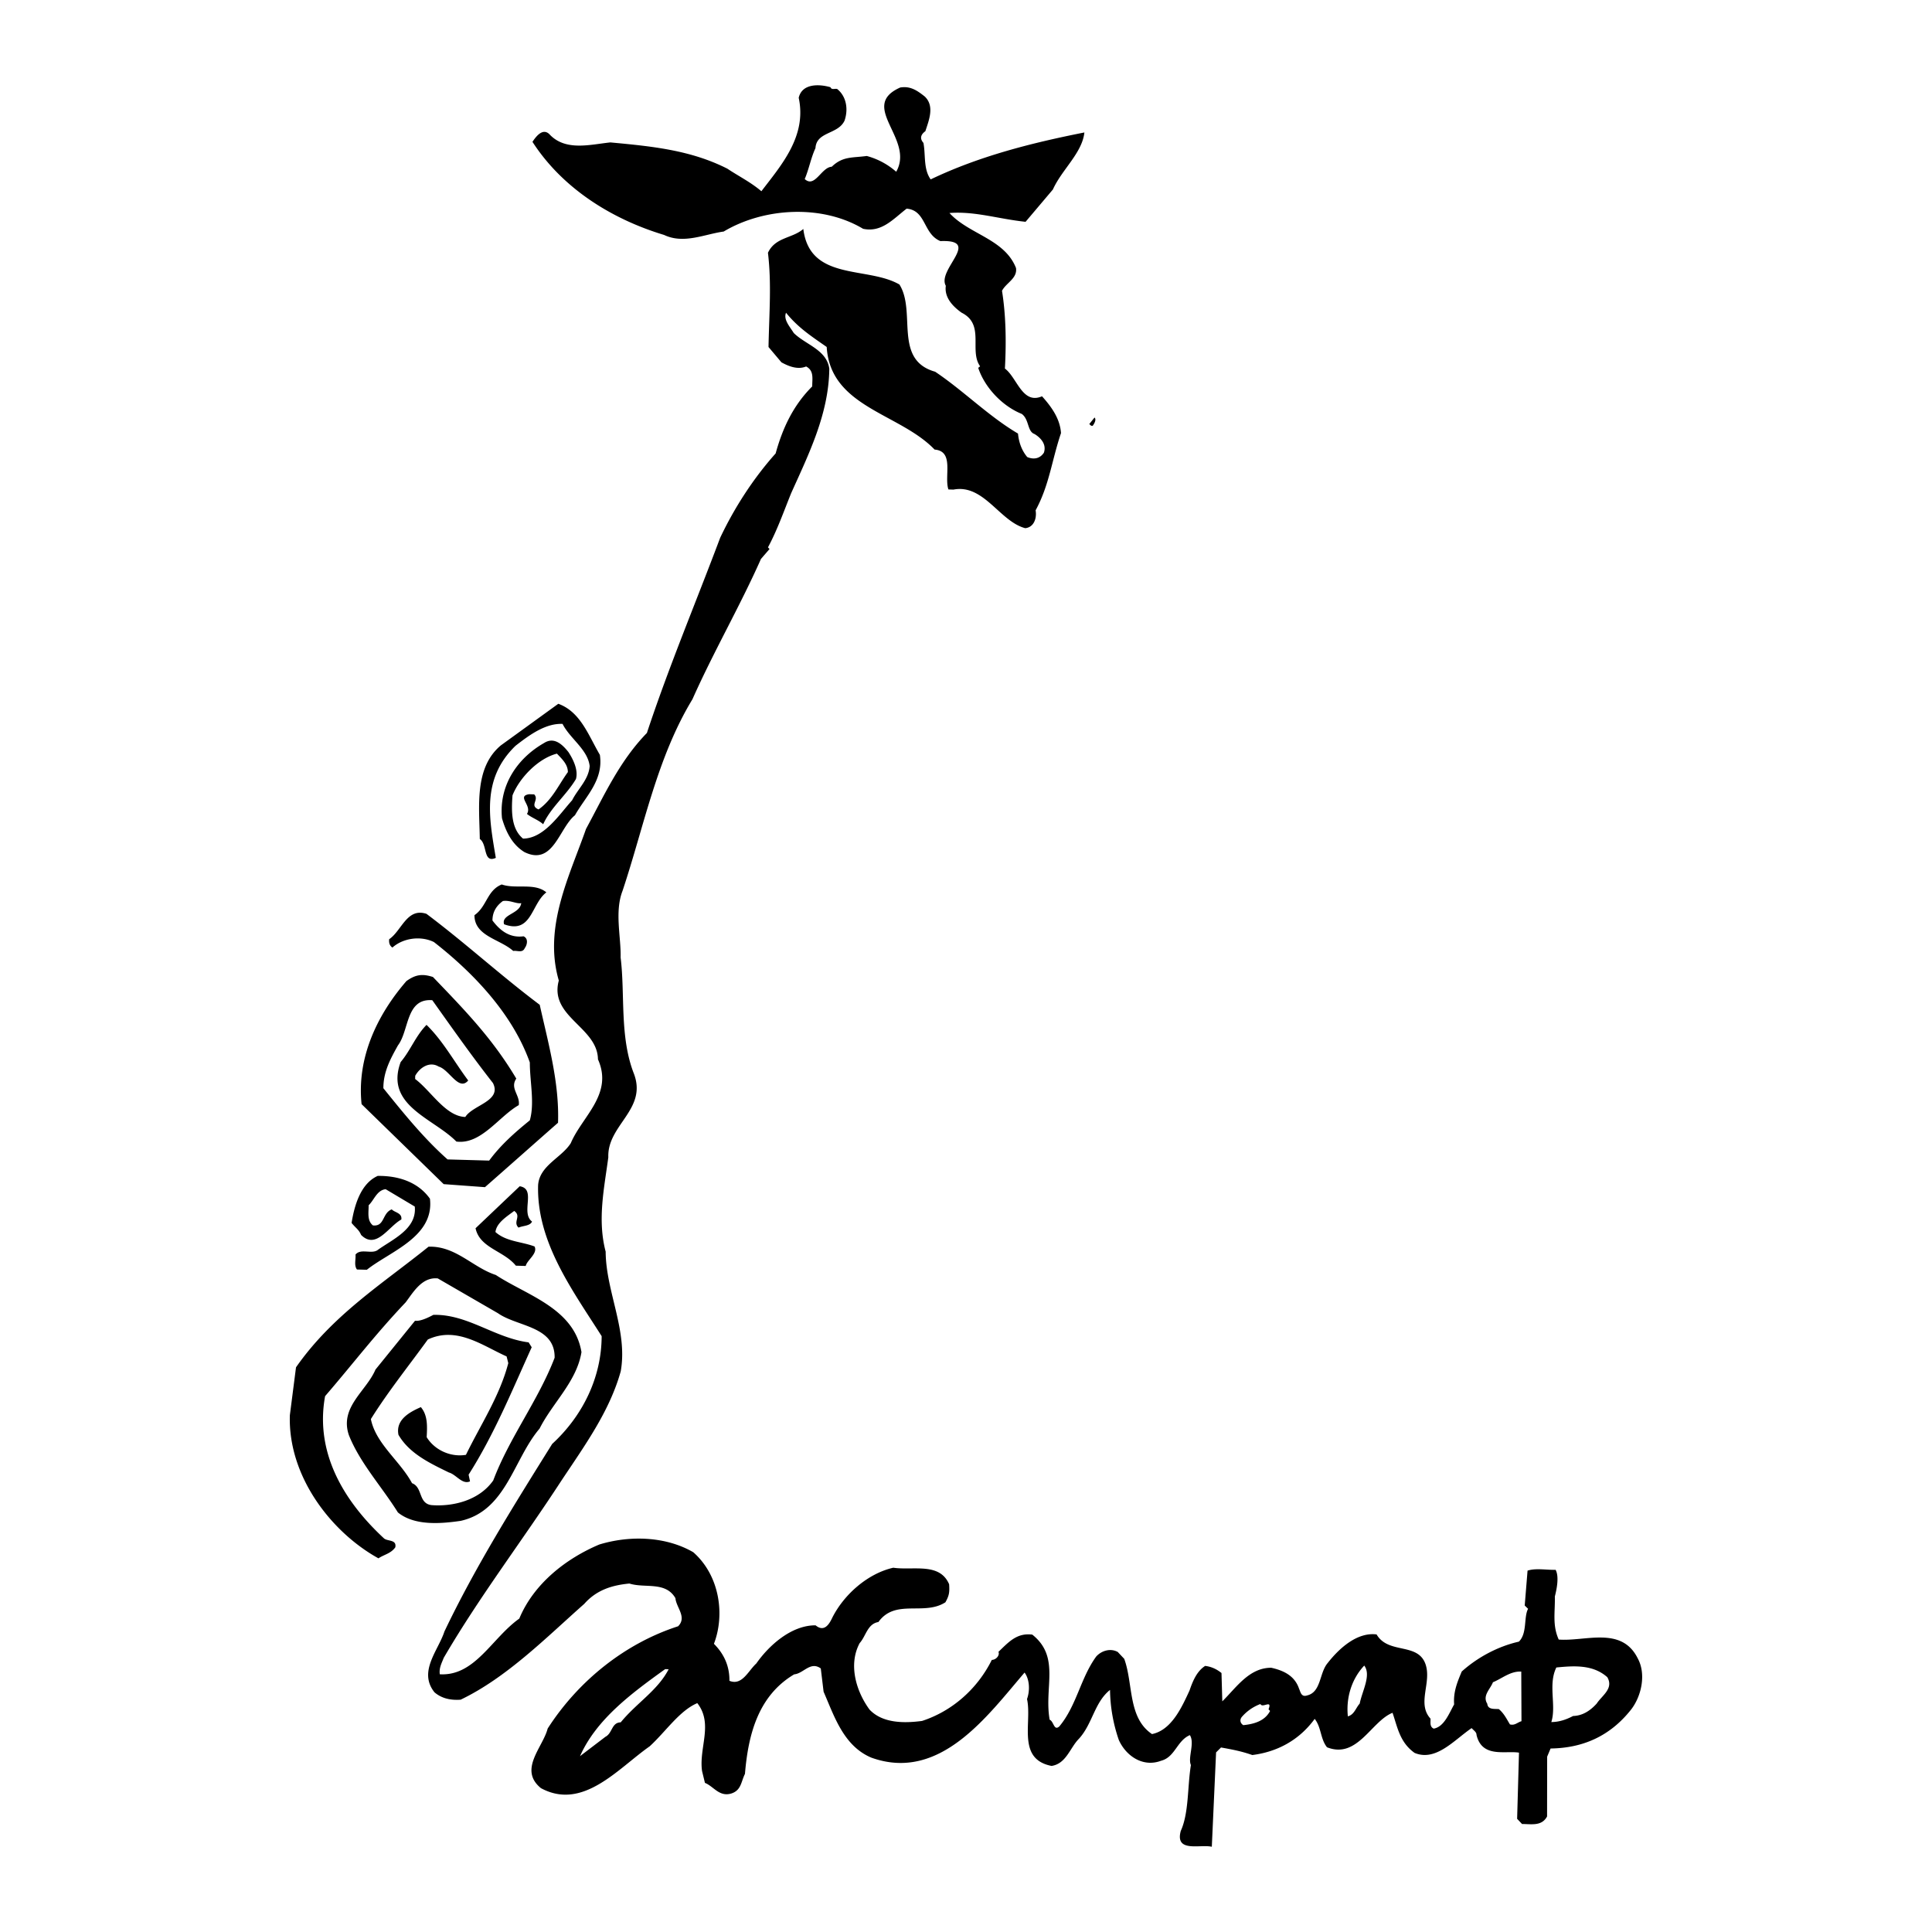 <svg xmlns="http://www.w3.org/2000/svg" width="2500" height="2500" viewBox="0 0 192.756 192.756"><g fill-rule="evenodd" clip-rule="evenodd"><path fill="#fff" d="M0 0h192.756v192.756H0V0z"/><path d="M83.522 8.876c.963.772 1.113 2.082.737 3.162-.651 1.394-2.799 1.066-2.9 2.741-.454.973-.645 2.085-1.072 3.085 1.013.934 1.657-1.178 2.697-1.229 1.095-1.061 2.048-.874 3.492-1.073a7.328 7.328 0 0 1 2.938 1.573c1.876-3.275-3.811-6.524.396-8.403 1.043-.183 1.748.342 2.451.895 1.011.96.412 2.381.062 3.463-.462.333-.58.729-.192 1.166.232 1.205-.02 2.608.723 3.642 4.831-2.314 10.034-3.632 15.335-4.682-.217 2.044-2.262 3.718-3.141 5.689l-2.727 3.225c-2.736-.29-5.057-1.074-7.592-.878 1.937 2.131 5.492 2.577 6.637 5.485.156 1.042-1.002 1.489-1.396 2.277.363 2.273.449 4.858.289 7.756 1.225.913 1.734 3.617 3.703 2.767.98 1.092 1.799 2.26 1.893 3.674-.928 2.743-1.156 5.16-2.533 7.704.139.802-.18 1.699-1.035 1.781-2.537-.657-4.135-4.43-7.16-3.849l-.505-.015c-.443-1.317.613-3.817-1.379-3.979-3.493-3.64-10.399-4.207-10.763-10.234-1.541-1.081-2.848-1.917-4.058-3.416-.285.684.387 1.396.769 2.019 1.192 1.178 3.282 1.663 3.548 3.562-.046 4.499-2.05 8.516-3.811 12.434-.744 1.843-1.381 3.663-2.308 5.393l.155.165-.853.988c-2.103 4.733-4.733 9.266-6.837 14-3.545 5.838-4.83 12.698-6.981 19.135-.803 2.081-.13 4.629-.186 6.625.457 3.661-.115 7.905 1.325 11.594 1.364 3.578-2.673 5.117-2.551 8.342-.406 3.076-1.107 6.227-.265 9.418.021 3.969 2.228 7.891 1.502 11.945-1.125 4.016-3.617 7.434-5.925 10.91-3.841 5.908-8.208 11.617-11.733 17.67-.201.527-.48.998-.392 1.639 3.509.205 5.187-3.607 7.931-5.555 1.429-3.447 4.614-5.969 7.982-7.391 3.035-.926 6.627-.826 9.377.77 2.625 2.311 3.181 6.213 2.06 9.137 1.036 1.041 1.562 2.254 1.547 3.691 1.264.516 1.865-.986 2.686-1.734 1.221-1.75 3.462-3.816 5.911-3.801.833.688 1.333-.043 1.673-.779 1.184-2.336 3.559-4.4 6.077-4.969 1.988.295 4.622-.562 5.572 1.648.057.826-.006 1.145-.371 1.801-2.142 1.377-4.995-.381-6.685 1.969-1.097.182-1.237 1.402-1.87 2.104-1.152 2.15-.348 4.811.985 6.631 1.293 1.367 3.423 1.375 5.24 1.133 3.01-.98 5.521-3.199 6.96-6.088.453-.014.812-.482.662-.807.984-.932 1.812-1.92 3.377-1.717 2.812 2.236 1.158 5.252 1.732 8.49.42.172.42 1.156.967.666 1.734-2.082 2.105-4.814 3.684-6.98.549-.596 1.436-.838 2.143-.445l.646.684c.914 2.502.342 5.869 2.771 7.508 1.955-.398 2.977-2.686 3.742-4.342.318-.924.721-1.924 1.561-2.459.611.07 1.162.326 1.631.711l.08 2.824c1.396-1.371 2.678-3.359 4.887-3.35 1.219.273 2.322.783 2.766 2.074.15.324.215.885.805.688 1.422-.332 1.209-2.256 2.062-3.242 1.242-1.59 3.016-3.084 4.873-2.846 1.168 2.002 4.078.779 4.869 2.932.668 1.857-.883 3.943.512 5.473.018.375-.102.797.318.994 1.045-.182 1.535-1.527 2.039-2.418-.098-1.254.33-2.254.758-3.281 1.584-1.42 3.611-2.508 5.701-2.98.85-.828.469-2.438.918-3.277l-.336-.328.283-3.48c.832-.27 1.865-.055 2.799-.08.354.648.135 1.84-.076 2.66.037 1.572-.266 2.842.387 4.297 2.656.209 6.268-1.367 7.881 1.873.861 1.568.375 3.764-.648 5.094-2.154 2.734-4.9 3.857-8.045 3.902l-.342.814-.008 5.965c-.533.996-1.564.754-2.498.754l-.49-.518.186-6.6c-1.352-.225-3.691.562-4.238-1.77.008-.293-.307-.461-.486-.68-1.736 1.176-3.557 3.361-5.688 2.477-1.488-1.055-1.711-2.578-2.205-4.004-2.127.848-3.512 4.643-6.539 3.439-.67-.846-.557-1.986-1.227-2.832-1.578 2.166-3.793 3.303-6.225 3.607-1.082-.377-1.902-.533-3.121-.754l-.492.492-.426 9.414c-1.162-.273-3.691.615-3.098-1.578.824-1.814.656-4.402 1.012-6.576-.326-.727.408-2.197-.104-2.984-1.293.551-1.473 2.195-2.867 2.555-1.83.695-3.527-.498-4.229-2.088a15.906 15.906 0 0 1-.871-4.977c-1.553 1.234-1.746 3.385-3.094 4.865-.904.906-1.268 2.494-2.738 2.719-3.496-.684-1.928-4.342-2.449-6.672.318-.896.242-1.99-.244-2.643-3.689 4.289-8.429 10.945-15.283 8.49-2.79-1.17-3.717-4.18-4.769-6.578l-.28-2.324c-1.044-.748-1.719.51-2.653.59-3.601 2.137-4.589 6.023-4.912 9.928-.395.787-.366 1.641-1.36 1.959-1.208.365-1.764-.715-2.633-1.059l-.287-1.18c-.333-2.326 1.144-4.709-.475-6.777-1.779.75-3.17 2.867-4.754 4.312-3.15 2.203-6.651 6.443-10.848 4.17-2.265-1.848.194-4.068.673-5.945 3.091-4.812 7.775-8.516 13.014-10.205.904-.906-.187-1.869-.268-2.805-.99-1.705-3.035-.963-4.592-1.459-1.708.164-3.266.627-4.503 2.029-3.768 3.33-7.715 7.346-12.331 9.559-1.014.078-1.913-.133-2.615-.738-1.646-2.07.383-4.17.996-6.07 3.084-6.463 6.931-12.586 10.75-18.709 3.061-2.816 4.926-6.652 4.935-10.752-2.907-4.582-6.5-9.395-6.34-15.062.135-1.967 2.34-2.73 3.26-4.195 1.14-2.684 4.264-4.887 2.711-8.363-.042-3.225-4.887-4.238-3.906-7.859-1.554-5.342 1.064-10.408 2.715-15.127 1.797-3.304 3.305-6.724 6.074-9.575 2.182-6.595 4.864-12.963 7.31-19.471 1.416-2.996 3.308-5.924 5.535-8.418.683-2.483 1.732-4.771 3.65-6.687-.006-.746.204-1.566-.61-1.988-.835.35-1.756-.022-2.464-.415l-1.288-1.527c.072-3.513.311-6.328-.056-9.401.736-1.577 2.436-1.423 3.528-2.377.651 5.237 6.394 3.694 9.59 5.542 1.708 2.711-.638 7.518 3.563 8.701 2.822 1.89 5.359 4.464 8.267 6.17.082.854.352 1.66.92 2.342.605.257 1.246.195 1.662-.432.291-.844-.33-1.501-.934-1.864-.738-.26-.518-1.452-1.273-2.006-1.922-.772-3.682-2.606-4.344-4.595l.189-.155c-1.127-1.576.516-4.166-1.847-5.35-.861-.61-1.741-1.513-1.575-2.681-.914-1.623 3.645-4.637-.541-4.461-1.737-.715-1.405-3.075-3.371-3.236-1.333 1.027-2.49 2.406-4.343 2.008-4.111-2.459-9.898-2.115-13.907.274-1.924.266-3.977 1.273-5.947.339-5.069-1.527-10.07-4.543-13.132-9.289.333-.497.998-1.41 1.673-.778 1.602 1.749 4.071 1.046 6.101.836 4.116.383 7.993.757 11.669 2.619 1.124.75 2.332 1.343 3.397 2.252 1.991-2.607 4.548-5.491 3.724-9.321.334-1.455 2.062-1.38 3.172-1.056.101.292.452.115.663.174zm25.496 33.601c-.16.049-.236-.086-.34-.169l.523-.651c.209.192-.017.612-.183.82zM59.849 75.311c.381 2.541-1.421 4.14-2.486 6.028-1.58 1.26-2.167 5.105-5.055 3.666-1.257-.781-1.858-2.103-2.223-3.364-.333-3.285 1.554-6.001 4.178-7.499.977-.638 1.783.05 2.451.894.511.787.988 1.812.75 2.685-.923 1.571-2.53 2.857-3.269 4.514-.494-.44-1.101-.617-1.622-1.031.556-.836-1.069-1.761.215-1.965l.505.015c.543.548-.51 1.104.438 1.503 1.358-.947 2.013-2.473 2.926-3.726-.004-.772-.575-1.294-1.093-1.841-1.877.48-3.742 2.425-4.431 4.163-.125 1.62-.12 3.352 1.051 4.316 2.104-.021 3.609-2.401 4.9-3.83.564-1.129 1.655-2.057 1.747-3.412-.193-1.656-1.974-2.745-2.705-4.203-1.675-.074-3.279 1.079-4.694 2.185-3.421 3.312-2.626 7.248-1.964 11.181-1.294.576-.814-1.354-1.599-1.882-.042-3.223-.573-7.099 2.1-9.34l5.734-4.152c2.215.806 3.002 3.145 4.146 5.095zM54.51 89.033c-1.523 1.155-1.448 4.192-4.216 3.183-.318-.994 1.573-1.021 1.71-2.109-.482.093-1.136-.325-1.831-.211-.68.487-1.044 1.142-1.04 1.941.796 1.061 1.762 1.754 3.098 1.578.526.228.348.889.126 1.175-.228.527-.752.219-1.153.288-1.298-1.181-3.873-1.466-3.867-3.57 1.25-.871 1.241-2.468 2.723-3.065 1.37.491 3.28-.201 4.45.79zm-11.962 2.14c3.938 2.959 7.364 6.118 11.301 9.077.851 3.832 1.965 7.752 1.826 11.768-2.21 1.936-5.079 4.49-7.29 6.426l-4.119-.303-8.19-7.979c-.483-4.566 1.5-8.85 4.473-12.281.896-.641 1.565-.756 2.647-.406 3.208 3.34 5.951 6.158 8.315 10.139-.667.967.406 1.664.245 2.645-1.975 1.115-3.759 3.967-6.226 3.633-2.278-2.328-7.168-3.584-5.555-7.932.991-1.17 1.484-2.594 2.58-3.709 1.659 1.617 2.772 3.699 4.158 5.549-.937 1.119-1.887-1.092-2.944-1.387-.916-.559-1.893.105-2.342.918l-.009.32c1.565 1.162 3.037 3.732 5.006 3.789.753-1.205 3.666-1.576 2.758-3.385-2.133-2.723-4.079-5.494-6.051-8.264-2.657-.209-2.295 3.023-3.429 4.51-.729 1.311-1.458 2.621-1.452 4.271 1.956 2.426 4.014 4.986 6.404 7.104l4.151.117c1.135-1.539 2.528-2.779 4.054-4.014.5-1.717.002-3.861.002-5.777-1.678-4.707-5.424-8.779-9.567-12.012-1.313-.649-3.077-.406-4.143.549-.287-.195-.359-.489-.322-.834 1.249-.844 1.767-3.172 3.719-2.532zm.347 28.421c.452 3.82-4.009 5.266-6.296 7.092l-.985-.027c-.308-.408-.105-.988-.144-1.494.523-.625 1.545-.037 2.168-.42 1.468-1.076 3.973-2.098 3.744-4.367l-2.907-1.732c-.881.107-1.149 1.086-1.696 1.604.006.719-.175 1.512.423 2.008 1.194.141.913-1.227 1.882-1.598.31.328 1.055.35.957 1.012-1.271.684-2.509 3.045-4.011 1.539-.25-.566-.54-.682-.952-1.199.292-1.828.937-3.941 2.608-4.691 2.078-.026 4.03.617 5.209 2.273zm10.187 2.283c-.198.447-.89.4-1.348.602-.596-.576.325-1.137-.432-1.664-.708.541-1.764 1.176-1.87 2.105 1.065.961 2.609.951 3.9 1.441.353.701-.757 1.361-.88 1.945l-.984-.029c-1.209-1.498-3.599-1.75-4.022-3.734l4.405-4.189c1.695.261.057 2.638 1.231 3.523zm-3.611 5.33c3.084 2.031 7.815 3.309 8.543 7.695-.482 2.943-2.885 5.059-4.181 7.631-2.616 3.068-3.319 8.188-7.875 9.205-1.871.268-4.568.537-6.26-.842-1.605-2.574-3.802-4.953-4.895-7.727-.934-2.795 1.747-4.371 2.659-6.527l3.944-4.869c.504.068 1.26-.283 1.828-.588 3.41-.09 6.112 2.303 9.508 2.744l.306.488c-1.959 4.311-3.732 8.682-6.295 12.711l.141.668c-.782.352-1.366-.678-2.105-.885-1.839-.902-3.942-1.867-5.034-3.762-.303-1.527 1.156-2.285 2.234-2.76.696.818.639 1.908.582 2.998.815 1.328 2.446 2.014 3.917 1.762 1.47-3.021 3.36-5.844 4.225-9.148l-.168-.67c-2.419-1.08-4.973-3.041-7.861-1.686-1.911 2.637-3.98 5.213-5.681 7.936.49 2.463 2.917 4.182 4.107 6.398 1.081.404.609 2.016 1.936 2.186 2.019.162 4.724-.4 6.167-2.463 1.611-4.27 4.484-7.969 6.122-12.236.063-3.168-3.72-3.086-5.653-4.445l-6-3.471c-1.593-.178-2.49 1.447-3.209 2.387-3.073 3.242-5.258 6.135-8.038 9.359-1.039 5.695 1.915 10.518 5.885 14.197.364.303 1.275.09 1.12.885-.443.625-1.111.713-1.682 1.098-4.719-2.609-9.036-8.189-8.838-14.281l.613-4.775c3.663-5.25 8.703-8.383 13.225-12.037 2.72-.084 4.391 2.066 6.713 2.824zm110.89 40.127c.66 1.137-.529 1.822-1.059 2.633-.66.727-1.418 1.211-2.352 1.238-.676.354-1.375.602-2.174.605.525-1.662-.348-3.711.5-5.445 1.708-.164 3.632-.324 5.085.969zm-24.703 2.635c-.385.414-.537 1.104-1.182 1.271-.188-1.816.344-3.691 1.635-5.066.719.951-.203 2.523-.453 3.795zm16.141 1.758c-.377.096-.68.461-1.154.314-.332-.543-.582-1.082-1.104-1.523-.451-.039-1.092.076-1.156-.537-.508-.814.309-1.457.566-2.143.916-.373 1.736-1.121 2.826-1.064l.022 4.953zm-85.088-5.186c-1.098 2.125-3.21 3.371-4.782 5.297-.933.027-.802 1.068-1.532 1.447l-2.53 1.928c1.648-3.709 5.183-6.299 8.498-8.684l.346.012zm59.851 3.998l.154.164c-.533 1.023-1.633 1.311-2.676 1.416-.34-.223-.355-.57-.135-.83a4.565 4.565 0 0 1 1.846-1.279c.202.459 1.212-.498.811.529z"/></g></svg>